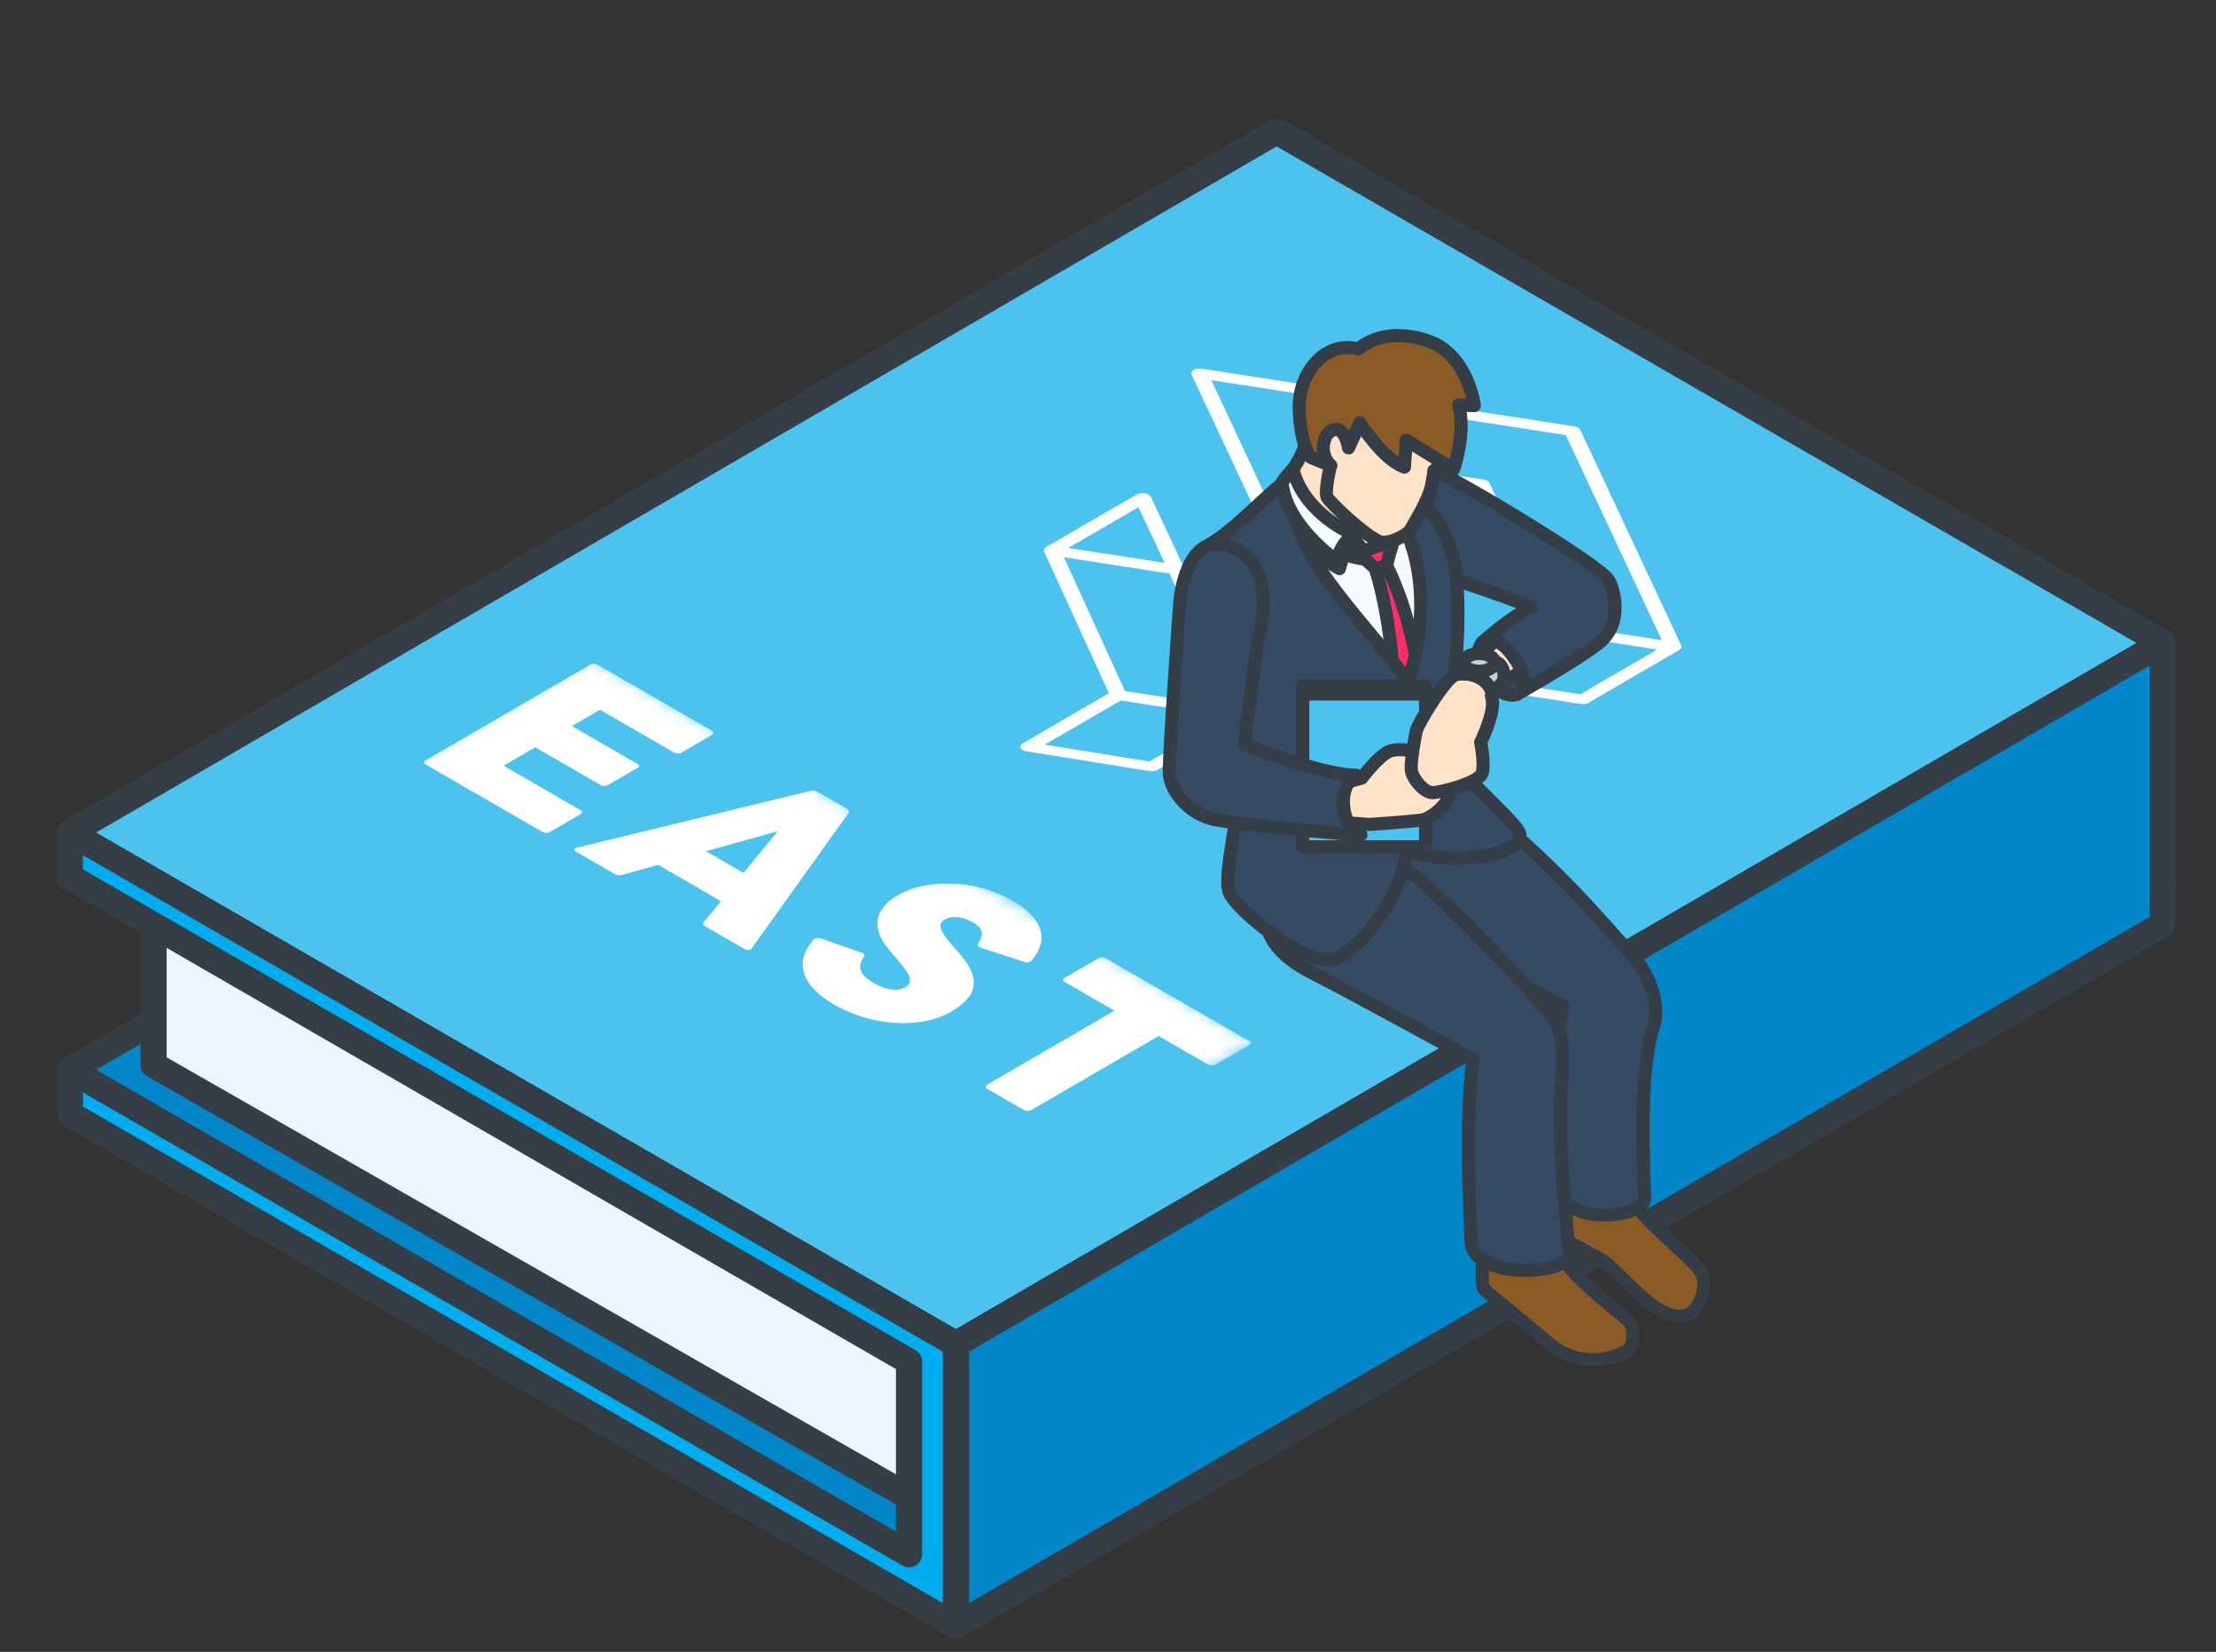 <?xml version="1.0" encoding="UTF-8"?>
<svg id="b" data-name="レイヤー 2" xmlns="http://www.w3.org/2000/svg" xmlns:xlink="http://www.w3.org/1999/xlink" viewBox="0 0 169.42 126.31">
  <rect x="0" y="0" width="169.42" height="126.31" fill="#333333" stroke="none"/>
  <defs>
    <style>
      .f {
        fill: none;
      }

      .g {
        mask: url(#d);
      }

      .h {
        fill: #ff2e67;
      }

      .h, .i, .j, .k, .l, .m, .n, .o, .p, .q, .r {
        stroke: #353d47;
        stroke-linejoin: round;
      }

      .i {
        fill: #8a5b24;
      }

      .j {
        fill: #ebf5ff;
      }

      .j, .l, .n, .q {
        stroke-width: 2px;
      }

      .k, .l {
        fill: #4cc2ef;
      }

      .m {
        fill: #354a63;
      }

      .n {
        fill: #00adef;
      }

      .o {
        fill: #cccfde;
      }

      .s {
        isolation: isolate;
      }

      .t {
        fill: #fff;
      }

      .p {
        fill: #ffe2c7;
      }

      .q {
        fill: #0086c9;
      }

      .r {
        fill: #f7fbff;
      }
    </style>
    <mask id="d" data-name="mask" x="19.72" y="50.17" width="76.38" height="44.2" maskUnits="userSpaceOnUse">
      <g id="e" data-name="mask0 770 4312">
        <path class="t" d="M19.72,64.9l25.33-14.73,51.05,29.48-25.34,14.73-51.04-29.48Z"/>
      </g>
    </mask>
  </defs>
  <g id="c" data-name="レイヤー 12">
    <g>
      <rect class="f" width="169.42" height="126.31"/>
      <g>
        <g>
          <path class="q" d="M165.34,67.3l-92.26,53.63L5.34,81.81,97.6,28.18l67.74,39.12Z"/>
          <path class="j" d="M11.74,81.43v-12.8l63.5,23.24-.09,25.82L11.74,81.43Z"/>
          <path class="l" d="M165.34,49.16l-92.26,53.63L5.34,63.67,97.6,10.04l67.74,39.12Z"/>
          <path class="q" d="M165.34,49.16v21.53s-92.26,53.63-92.26,53.63v-21.53l92.26-53.63Z"/>
          <path class="n" d="M73.08,102.78L5.34,63.66v3.39s64.16,37.06,64.16,37.06v14.74L5.34,81.8v3.39s67.74,39.12,67.74,39.12v-21.53Z"/>
          <g class="g">
            <g>
              <path class="t" d="M54.4,55.86l-8.71-5.03c-.18-.1-.4-.09-.57,0l-12.56,7.3c-.18.1-.19.23-.01.33l8.92,5.15c.16.09.41.1.58,0l2.31-1.34c.18-.1.16-.25,0-.33l-5.86-3.39,2.42-1.41,4.99,2.88c.18.1.41.1.58,0l2.23-1.29c.18-.1.17-.23-.01-.33l-4.99-2.88,2.15-1.25,5.66,3.27c.16.09.41.1.58,0l2.31-1.34c.18-.1.16-.25,0-.33"/>
              <path class="t" d="M53.97,65.09l5.49-1.53-2.62,3.19-2.87-1.66ZM64.76,61.85l-2.27-1.31c-.16-.08-.34-.12-.54-.06l-17.81,4.33c-.26.06-.3.2-.09.32l2.96,1.71c.16.09.34.12.55.06l2.76-.77,4.8,2.78-1.31,1.6c-.1.12-.06.23.1.32l3.03,1.75c.15.08.32.09.45.01l.08-.08,7.4-10.34c.08-.12.05-.22-.11-.31Z"/>
              <path class="t" d="M77.41,68.86c-2.63-1.52-6.38-1.78-8.75-.41-1.96,1.13-1.99,2.64-.66,4.2l.9,1.08c.7.85.96,1.38.3,1.77-.61.35-1.52.18-2.38-.32-1.07-.61-1.33-1.24-.77-2.02.08-.1.05-.2-.07-.27l-.11-.04-3.12-1.09c-.17-.06-.34-.04-.46.02l-.09.07c-1.53,1.74-.91,3.53,1.58,4.97,2.92,1.68,6.64,1.88,8.95.53,2.16-1.26,2.19-2.61.64-4.42l-.67-.76c-.89-1.04-1.02-1.54-.47-1.86.55-.32,1.43-.21,2.15.22.67.38.95.84.4,1.61-.06.11-.06.19.07.26l.12.06,3.33,1.09c.17.06.32.06.46-.02l.1-.07c1.48-1.73.72-3.34-1.49-4.62"/>
              <path class="t" d="M95.49,79.6l-10.95-6.32c-.18-.1-.4-.09-.57,0l-2.57,1.49c-.17.09-.18.22,0,.32l3.81,2.19-9.72,5.65c-.18.1-.19.23-.01.33l2.8,1.61c.18.1.41.1.58,0l9.72-5.65,3.79,2.18c.18.1.41.1.57,0l2.57-1.49c.18-.1.18-.23,0-.33"/>
            </g>
          </g>
          <g class="s">
            <path class="t" d="M79.87,56.94l5.82-3.38,8.07,1.25-5.88,3.42-8-1.29M86.01,52.85l-4.67-10.24,8.07,1.25,4.68,10.23-8.08-1.25M81.67,41.9l5.37-3.12,2,4.26-7.36-1.14M93.73,48.88l5.88-3.42,8.07,1.25-5.88,3.42-8.07-1.25M112.75,51.84l5.88-3.42,8.07,1.25-5.88,3.42-8.07-1.25M106.66,40.33l-2-4.26,7.36,1.14-5.37,3.12M99.95,44.75l-7.34-15.68,27.1,4.2,7.34,15.68-8.09-1.24-5.09-10.78h0s-.01-.02-.01-.02c-.03-.06-.09-.11-.16-.15s-.17-.08-.28-.09l-9.48-1.47c-.22-.03-.45,0-.61.1s-.23.23-.17.35l2.57,5.49,2.29,4.87-8.06-1.26M120.67,32.71c-.08-.05-.18-.08-.28-.1l-28.51-4.42c-.22-.03-.45,0-.61.1s-.23.23-.17.35l7.63,16.29-5.93,3.45-2.25-4.91-2.57-5.49c-.03-.06-.09-.12-.17-.17s-.18-.08-.28-.09c-.22-.03-.45,0-.62.09l-6.91,4.01-.06.04-.04.04-.05.06-.02.02-.02.06v.03s.01.05.01.05v.04s4.96,10.85,4.96,10.85l-6.58,3.83c-.16.09-.23.23-.16.35.03.06.08.12.16.17.08.04.17.08.28.09l9.41,1.51c.22.03.46,0,.62-.09l6.91-4.02h0s0,0,0,0c.16-.09.23-.23.17-.35l-2.26-4.94,8.49,1.32c.22.04.45,0,.6-.09l6.91-4.02c.16-.09.23-.23.17-.35l-2.47-5.29,5.88-3.42,4.81,10.17-6.66,3.87c-.16.09-.23.23-.16.35.03.06.09.12.16.17s.18.08.29.09l9.49,1.47c.22.04.45,0,.6-.09l6.91-4.02h.01s.01-.01.01-.01c.16-.09.22-.23.17-.35l-7.73-16.5c-.03-.06-.09-.12-.17-.16"/>
          </g>
        </g>
        <g>
          <g>
            <path class="i" d="M124.85,91.73c.81,1.81,5.1,4.78,5.36,5.89.26,1.11-.36,2.4-.93,2.77-.75.48-1.69.24-2.69-.4-1-.64-3.01-2.73-3.7-3.35-.69-.62-3.59-1.75-3.81-2.43-.22-.68.09-3.6.09-3.6,0,0,5,.2,5.68,1.12Z"/>
            <path class="i" d="M119.29,95.89c1,2.03,5.26,4.89,5.44,5.43.3.91-.04,1.82-.25,1.93-2.96,1.57-5.29.14-5.9-.4-1.03-.92-4.47-3.68-5.11-4.26-.35-.32,0-3.66,0-3.66,0,0,5.67.58,5.82.96Z"/>
            <path class="p" d="M99.7,34.27c-.3.82-.85,1.6-.85,1.6l-.08,2.86,2.84,3.27,2.08,1.64,3.63-1.5,1.26-1.77-1.24-3.19-3.67-2.6-3.07-.93s-.67.4-.9.61Z"/>
            <polygon class="r" points="98.02 38.31 98.96 37.86 102.6 41.86 104.06 42.42 106.2 41.86 106.51 40.79 106.61 39.96 108.34 39.65 109.73 44.29 109.73 48.7 109.04 51.85 108.27 53.2 106.28 53.57 100.88 49.36 97.65 40.86 98.02 38.31"/>
            <path class="p" d="M103.32,41.49s-.69.93-.91,1.99c-2.06-1.04-3.94-3.95-3.94-3.95l.56-.62,1.27.42,3.03,2.16Z"/>
            <path class="h" d="M106.01,43.24c2.32,4.74,2.57,9.69,2.57,9.69l-.84.73-1.15-.52s-.04-5.18-1.44-9.65c.01-.31.22-.57.22-.57l.29-.08s.17.2.35.41Z"/>
            <path class="p" d="M103.45,40.84c.17.71.84,1.28.84,1.28-.99,1.05-2.93-1-2.93-1l.45-.63s1.42.34,1.64.35Z"/>
            <path class="p" d="M104.3,42.12s-1.76-.26-2.49-1.15c-.13.05-.32.41-.1.66.89,1.01,2.65,1.12,2.65,1.12l.25-.32-.31-.31Z"/>
            <path class="p" d="M106.28,42.15s.5-1.19.26-2.07c-.33,1.15-.45,1.41-.45,1.41l-.16.44.35.23Z"/>
            <polygon class="h" points="106.1 41.49 104.3 42.12 104.36 42.75 105.16 43.48 106.01 43.24 106.28 42.15 106.1 41.49"/>
            <path class="m" d="M113.59,61.92c5.99,4.93,8.89,8.62,11.23,11.14,1.04,1.13,2.22,3.55,1.59,5.45-1.15,3.42-.74,11.14-.67,13.07.06,1.63-6.38,2.17-6.48-.78-.11-2.95-.84-8.75.24-13.86-.34-.21-11-5.66-13.5-6.93-4.77-2.41-3.31-5.66-3.31-5.66l3.98-3.02s5.69-.21,6.93.59Z"/>
            <path class="m" d="M106.13,65.28c5.48,4.23,11.64,11.43,12.3,12.15,1.04,1.13,1.13,2.92.98,4.93-.41,5.63.48,11.61.55,13.54.06,1.63-7.39,1.98-7.49-.97-.11-2.96-.46-9.24.14-13.9-.34-.21-9.89-5.43-12.39-6.69-4.77-2.41-3.31-5.66-3.31-5.66l4-7.76s3.98,3.56,5.22,4.37Z"/>
            <path class="m" d="M113.32,49.11s-.99,1.27.37,2.86c1.36,1.58,2.27,1.12,2.27,1.12l1.17-.83v-2.29l-2.42-1.55-.52.1-.87.6Z"/>
            <path class="p" d="M113.32,49.8l-2.11,1.81,1.47.95,1.18.55s1.07-1,2.04-1.51c.98-.5.33-2.21.33-2.21l-1.52-.67-1.38,1.08Z"/>
            <path class="m" d="M98.53,36.53c-.21,5.57,5.27,10.34,9.12,15.54,0,0,2.63-6.9-.78-12.75-1.62-2.79-3.03-3.22-3.03-3.22l1.79-.76c2.2,1.24,5.33,4.87,5.69,8.44.58,5.63-.78,12.02-.33,13.97.29,1.26,5.32,5.39,5.22,6.1-.1,1.48-4.23,2.32-8.73,1.33-.07,2.85-3.67,8.1-5.91,8.2-2.24.1-6.82-3.67-7.53-5.01-.72-1.34,1.07-7,.98-11.5-.1-4.51-2.62-13.67-2.69-15.13,2.36-1.5,3.19-2.67,6.2-5.22Z"/>
            <path class="r" d="M98.85,35.88c.86,3.45,4.6,4.97,4.6,4.97-1.12.95-1.24,2.04-1.24,2.04,0,0-3.91-2.7-4.19-6,.13-.23.5-.68.82-1Z"/>
            <path class="p" d="M110.55,32.09s-.03,2.24-.11,2.81c-.06.44-.81,1.09-.81,1.09.01,1.66-1.3,3.61-1.76,4.47-.26.48-1.83,1.25-2.45.94-1.34-.66-3.68-2.93-3.94-3.35-.26-.42.25-2.46.25-2.46,0,0-1.37-1.04-1.82-2.28-.44-1.24.59-1.72.59-1.72,0,0,9.44.14,10.05.5Z"/>
            <g>
              <polygon class="p" points="108.99 52.45 99.6 52.45 99.6 53.07 104.7 53.76 108.99 53.07 108.99 52.45"/>
              <rect class="k" x="99.6" y="53.07" width="9.39" height="11.68"/>
            </g>
            <path class="p" d="M104.11,59.49s1.34-1.76,2.13-2.05c.79-.29,2.18.05,2.18.05l-.14.95,2.32.3s.38,1.86.13,2.23c-.21.64-1.17,1.48-1.89,1.7-.41.12-4.13.37-4.13.37l-3.01-.22v-2.64l2.42-.69Z"/>
            <path class="m" d="M94.14,41.81c3.83,1.51,2.03,7.09,2.03,7.09l-1.06,8.01s5.87,2.35,8.58,2.37c-1.72.95-.9,4.43.36,4.55-.54.05-9.08-.74-11.19-1.16-1.94-.39-3.47-2.25-3.47-3.62,0-1.79.81-13.05.81-13.05,0,0,.43-5.58,3.94-4.2Z"/>
            <path class="o" d="M111.49,51.26s.28-.5.7-.7c.41-.2,2.26.04,2.36.13.66.58.38,1.41.38,1.41l-.63.74-2.81-1.59Z"/>
            <path class="o" d="M113.92,51.13c-.46.26-1.21.26-1.67,0-.46-.27-.46-.7,0-.96.46-.27,1.21-.27,1.67,0,.46.27.46.7,0,.96Z"/>
            <path class="p" d="M111.21,51.61c-.92.56-2.74,3.69-2.89,4.15-.14.46-.46,2.37-.43,3.05.03.68,1,1.82,1.62,1.8.62-.01,3.61-.75,3.81-1.52.2-.76-.12-2.33-.12-2.33,0,0,1.06-2.15.89-3.21-.01-.09-.03-.22-.07-.36.21-.61-.9-1.97-2.81-1.59Z"/>
            <path class="m" d="M122.98,44.35c-.9-1.31-12.07-7.98-13.34-8.36-.27,1.49-.1,1.2-.64,2.67,2.22,2.32,2.39,5.74,2.39,5.74,0,0,2.65.82,5.74,2.04-1.6.66-3.8,2.68-3.8,2.68,0,0,1-.81,2.33,1.03,1.59,2.2.3,2.95.3,2.95,0,0,4.87-2.76,6.34-3.98,1.89-1.57,1.02-4.27.68-4.76Z"/>
          </g>
          <path class="i" d="M103.96,32.34s1.76,2.79,3.41,3.38l.15-2.06,3.61,2.23s.97-2.72.39-4.93l1.2.06s-.49-3.93-3.56-4.96c-2.02-.67-3.86-.53-5.35.63-2.44-.67-4.56,1.78-4.48,4.56.08,2.86.89,3.73.89,3.73l1.52.62c-.9-.88-.59-2.25-.04-2.61,1.09-.72,1.4,1.26,1.4,1.26l.87-1.89Z"/>
        </g>
      </g>
    </g>
  </g>
</svg>